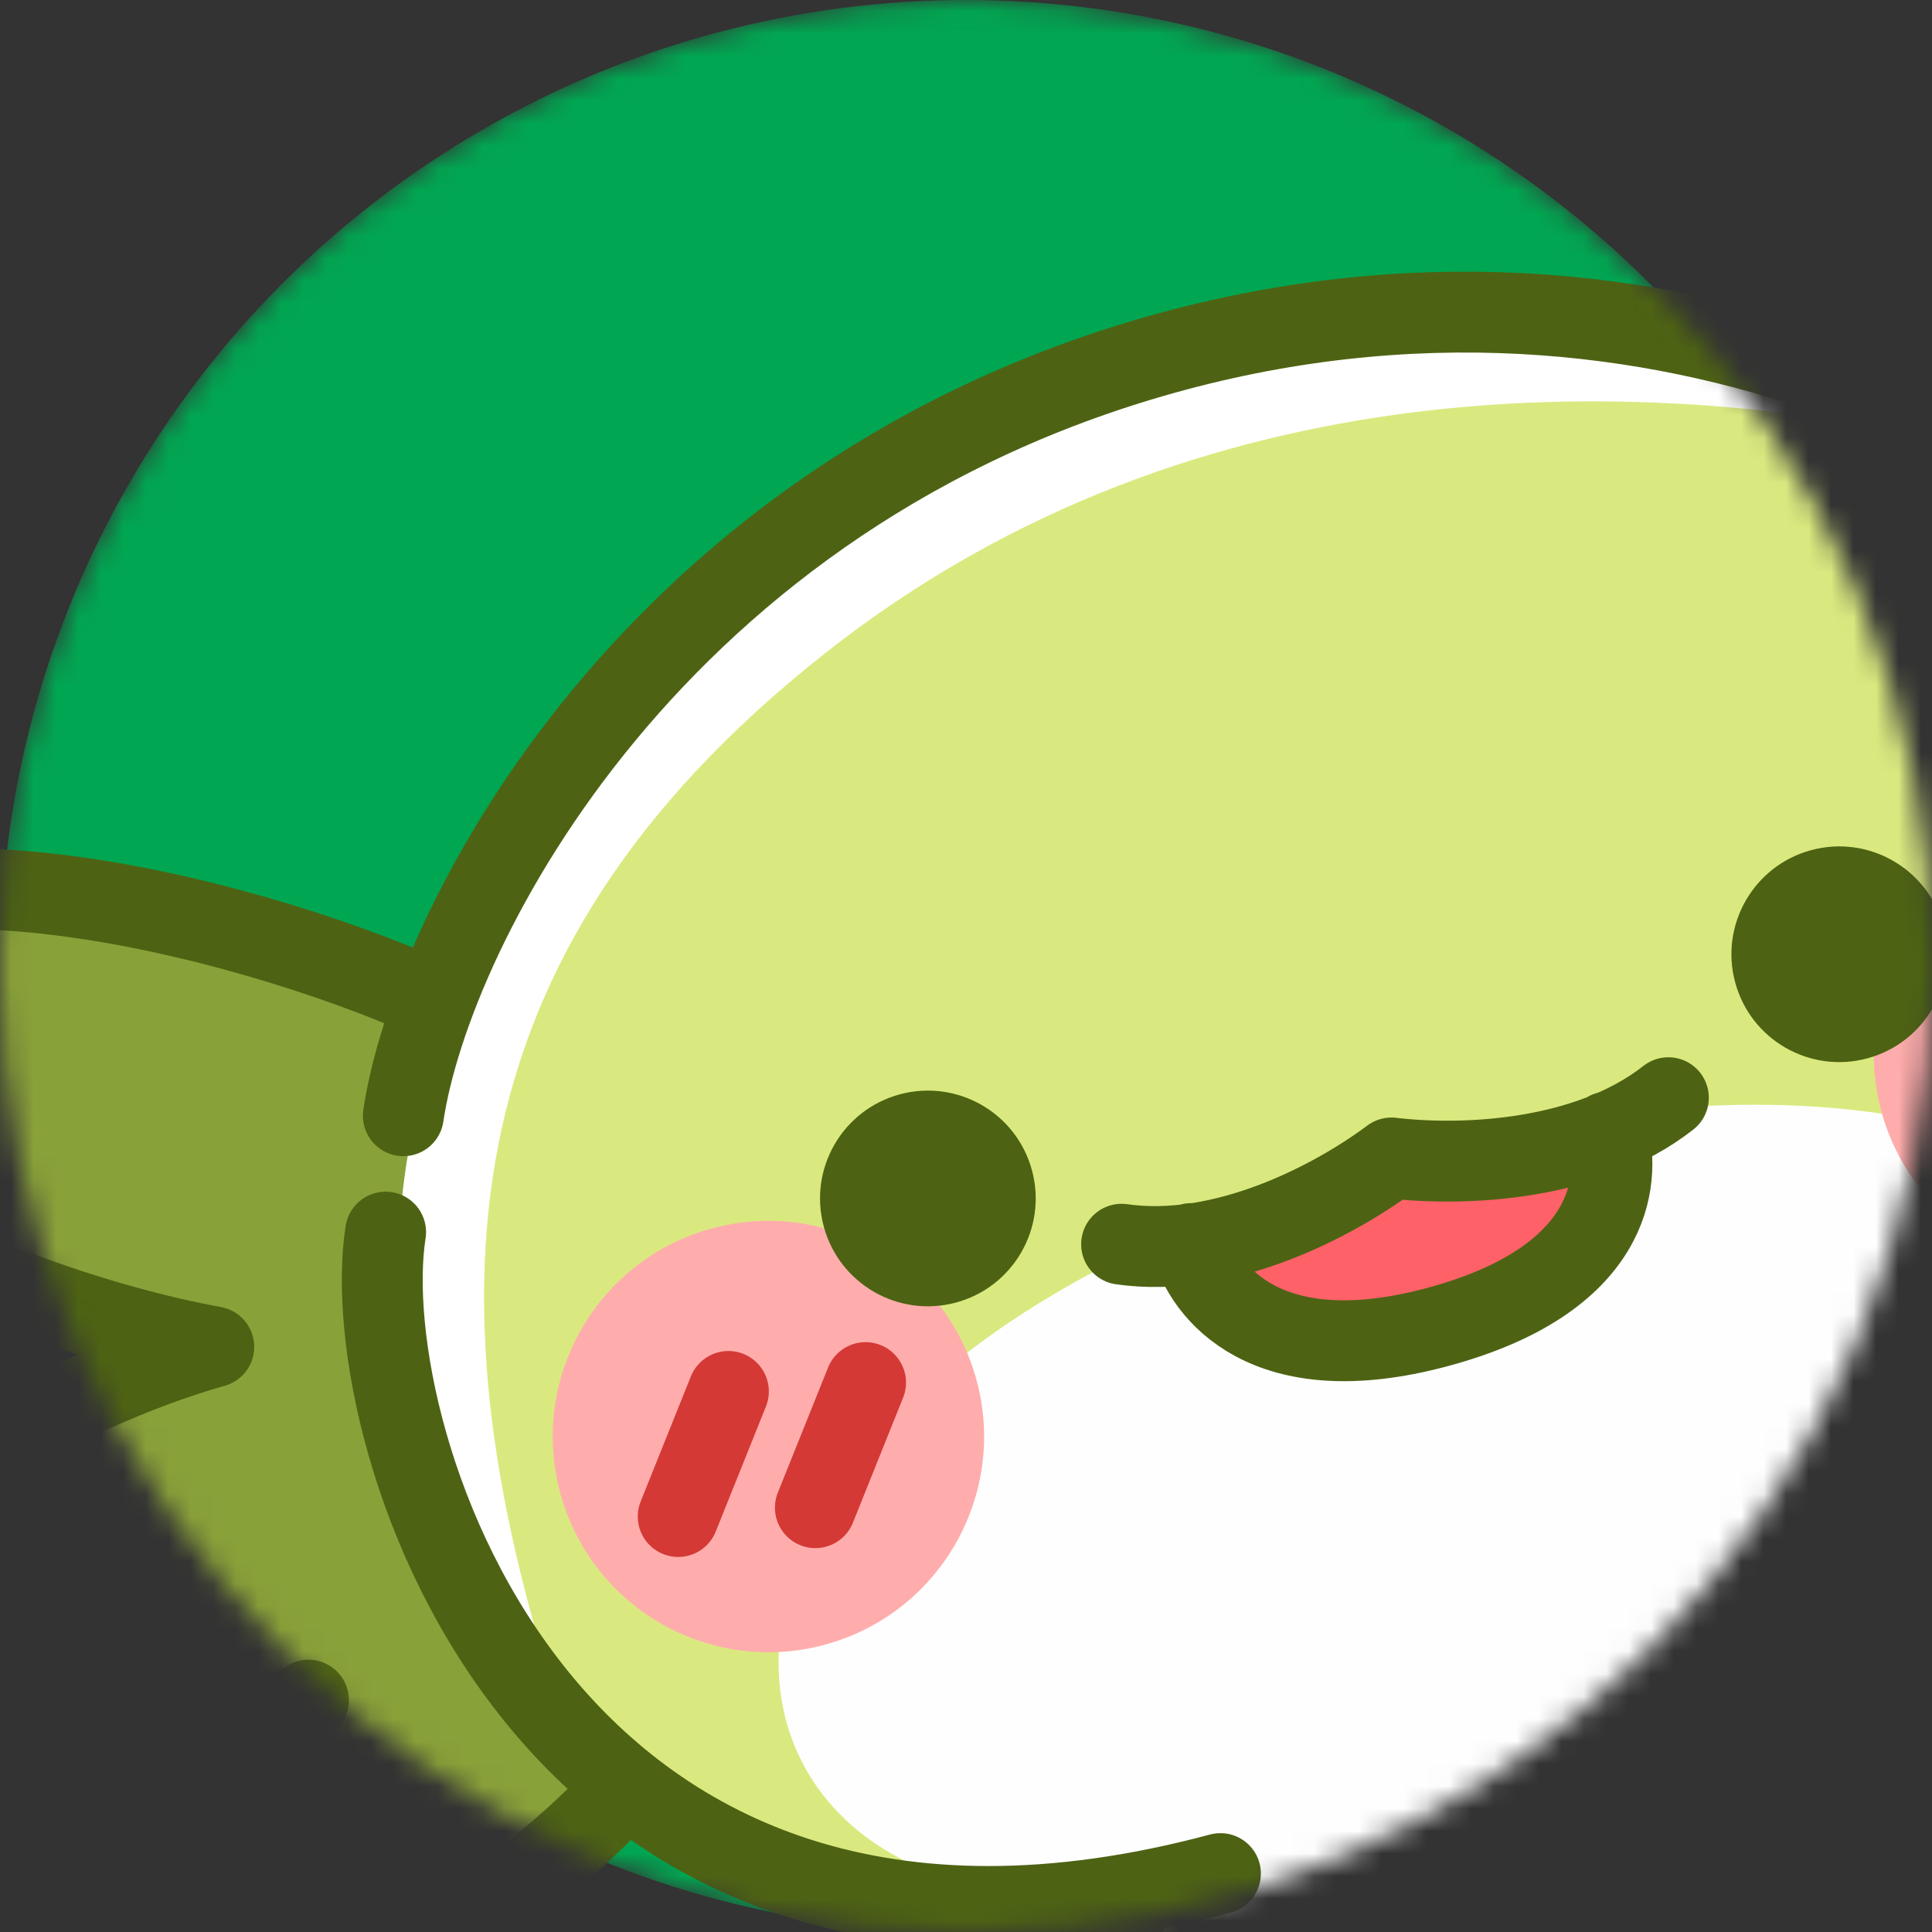 <svg width="86" height="86" viewBox="0 0 86 86" fill="none" xmlns="http://www.w3.org/2000/svg">
<rect x="0" y="0" width="86" height="86" fill="#333333" stroke="none"/>
<mask id="mask0_2296_8129" style="mask-type:alpha" maskUnits="userSpaceOnUse" x="0" y="0" width="86" height="86">
<circle cx="43" cy="43" r="43" fill="#FFA1CC"/>
</mask>
<g mask="url(#mask0_2296_8129)">
<circle cx="43" cy="43" r="43" fill="#01A652"/>
<path d="M95.974 105.837C138.205 103.52 138.398 82.933 133.216 72.929C122.718 87.666 97.588 87 86.335 84.825C67.062 99.887 84.731 105.109 95.974 105.837Z" fill="#DAE97F"/>
<path d="M92.818 79.632C88.317 74.34 85.084 76.392 84.03 78.079L86.739 85.999L101.907 86.755C122.334 85.995 131.106 76.322 132.94 71.581C133.71 67.086 127.322 66.581 122.651 74.797C117.979 83.013 115.019 77.494 110.427 77.007C106.753 76.618 104.561 78.456 103.924 79.423C102.098 81.698 97.32 84.924 92.818 79.632Z" fill="#89A139"/>
<path d="M87.136 85.888C98.724 88.379 124.107 89.025 132.94 71.686C138.352 83.098 136.908 105.521 90.008 105.173" stroke="#4D6313" stroke-width="3.6" stroke-linecap="round" stroke-linejoin="round"/>
<path d="M84.028 78.078C85.082 76.391 88.315 74.339 92.817 79.631C97.319 84.923 102.096 81.696 103.922 79.422C104.559 78.454 106.752 76.617 110.425 77.006C115.017 77.493 117.977 83.012 122.649 74.796C127.321 66.58 131.662 68.127 132.877 71.594" stroke="#4D6313" stroke-width="3.6" stroke-linecap="round" stroke-linejoin="round"/>
<path d="M90.939 -2.372C91.29 -1.214 91.397 1.281 89.017 1.997C86.041 2.892 85.553 4.533 85.947 6.278" stroke="#4D6313" stroke-width="3.6" stroke-linecap="round" stroke-linejoin="round"/>
<path d="M65.37 123.424C58.082 124.198 54.934 110.68 53.647 101.627C50.861 106.698 43.286 114.581 38.781 111.17C33.327 107.041 43.538 91.054 50.848 84.333L88.521 74.238C98.212 76.404 115.048 85.144 112.39 91.447C110.081 96.92 99.534 93.3 94.97 90.175C98.597 98.588 103.122 112.113 96.333 115.127C90.435 118.485 88.93 115.347 88.93 115.347L86.04 111.224C84.232 112.035 81.764 113.02 79.349 113.667C76.749 114.364 73.901 114.752 71.891 114.94L71.891 119.912C71.891 119.912 72.157 123.383 65.37 123.424Z" fill="#DAE97F"/>
<path d="M52.828 93.74C52.828 93.74 54.465 124.581 65.371 123.424C72.157 123.383 71.892 119.912 71.892 119.912L72.332 114.897M69.932 115.078C71.548 115.016 75.694 114.646 79.349 113.667C81.764 113.02 84.232 112.035 86.041 111.224M86.041 111.224C86.97 110.807 87.725 110.437 88.21 110.181M86.041 111.224L88.93 115.347C88.93 115.347 90.435 118.485 96.333 115.127C106.357 110.677 91.719 83.32 91.719 83.32" stroke="#4D6313" stroke-width="3.6" stroke-linecap="round" stroke-linejoin="round"/>
<path d="M50.848 84.333C43.538 91.054 33.327 107.041 38.781 111.17C43.517 114.756 50.643 106.749 53.033 101.761" stroke="#4D6313" stroke-width="3.6" stroke-linecap="round" stroke-linejoin="round"/>
<path d="M52.312 15.613C29.129 21.824 19.197 41.242 17.954 49.665L17.117 54.859C15.815 63.904 24.428 91.412 52.245 83.959L86.78 74.705C114.597 67.251 108.302 39.122 102.652 31.94L99.092 27.925C93.978 21.542 75.494 9.401 52.312 15.613Z" fill="#DAE97F"/>
<path d="M61.941 51.544C23.686 61.795 29.985 89.923 54.326 83.401C54.326 83.401 56.253 111.458 76.538 106.023C96.823 100.587 84.463 75.326 84.463 75.326C108.804 68.803 101.352 40.983 61.941 51.544Z" fill="#FEFEFF"/>
<path d="M36.674 29.119C19.61 42.62 18.969 58.089 25.044 76.492C11.549 58.214 19.62 42.14 24.39 34.275C45.227 8.64 72.017 14.079 82.986 18.886C73.759 17.373 53.738 15.619 36.674 29.119Z" fill="white"/>
<circle cx="34.204" cy="63.946" r="9.6" transform="rotate(-15 34.204 63.946)" fill="#FFADAC"/>
<path d="M32.424 61.938L30.189 67.506" stroke="#D43936" stroke-width="3.6" stroke-linecap="round" stroke-linejoin="round"/>
<path d="M38.53 61.544L36.295 67.112" stroke="#D43936" stroke-width="3.6" stroke-linecap="round" stroke-linejoin="round"/>
<circle cx="93.008" cy="46.947" r="9.6" transform="rotate(-15 93.008 46.947)" fill="#FFADAC"/>
<path d="M91.227 44.939L88.992 50.508" stroke="#D43936" stroke-width="3.6" stroke-linecap="round" stroke-linejoin="round"/>
<path d="M63.961 59.078C56.372 61.112 53.62 57.531 53.03 55.378C56.553 54.909 59.938 53.042 61.941 51.545C64.422 51.84 68.288 51.765 71.574 50.409C72.142 52.568 71.782 56.983 63.961 59.078Z" fill="#FF6168"/>
<path d="M53.024 55.355C53.6 57.506 56.345 61.119 63.961 59.078C71.809 56.975 72.144 52.537 71.568 50.386M61.939 51.545C65.148 51.927 70.674 51.689 74.265 48.863M61.942 51.544C59.352 53.48 54.449 56.036 49.926 55.385" stroke="#4D6313" stroke-width="3.6" stroke-linecap="round" stroke-linejoin="round"/>
<path d="M-10.678 43.557C-6.605 35.417 12.488 40.664 20.267 44.391C15.989 53.919 16.325 67.925 27.573 79.816C24.851 83.252 13.568 92.128 10.274 88.668C7.857 86.131 11.017 79.658 14.39 75.482C9.309 79.025 -1.754 80.94 -4.315 75.459C-8.105 67.35 4.19 61.432 10.174 59.745C0.687 57.798 -14.241 50.679 -10.678 43.557Z" fill="#89A139"/>
<g opacity="0.5">
<path d="M10.389 58.525C-3.118 53.889 -8.531 45.454 -9.471 42.105C-11.255 43.448 -13.406 47.396 -7.741 52.443C-2.075 57.49 6.759 58.794 10.389 58.525Z" fill="#89A139" style="mix-blend-mode:multiply"/>
</g>
<g opacity="0.5">
<path d="M13.424 74.483C1.253 77.745 -5.247 72.032 -4.13 69.248C-5.483 70.995 -6.705 76.715 -0.228 78.956C6.25 81.198 11.392 77.021 13.424 74.483Z" fill="#89A139" style="mix-blend-mode:multiply"/>
</g>
<g opacity="0.5">
<path d="M25.758 78.224C15.285 86.267 10.681 85.385 9.897 83.665L9.764 88.609L13.264 89.434L27.548 80.086L25.758 78.224Z" fill="#89A139" style="mix-blend-mode:multiply"/>
</g>
<path d="M19.08 44.434C10.956 40.803 -7.785 35.781 -12.178 44.003C-16.022 51.197 -0.43 58.131 9.516 59.953C3.203 61.728 -9.804 67.834 -5.933 75.917C-3.316 81.379 8.339 79.305 13.73 75.68C10.126 79.916 6.714 86.453 9.219 88.965C12.635 92.389 24.617 83.329 27.526 79.845" stroke="#4D6313" stroke-width="3.6" stroke-linecap="round" stroke-linejoin="round"/>
<path d="M17.165 54.846C15.744 63.923 24.189 91.476 54.326 83.4" stroke="#4D6313" stroke-width="3.6" stroke-linecap="round" stroke-linejoin="round"/>
<path d="M102.367 32.016C108.136 39.166 114.391 67.306 85.621 75.015" stroke="#4D6313" stroke-width="3.6" stroke-linecap="round" stroke-linejoin="round"/>
<path d="M17.954 49.665C19.197 41.241 29.129 21.824 52.312 15.612C75.494 9.4 93.978 21.541 99.092 27.924" stroke="#4D6313" stroke-width="3.6" stroke-linecap="round" stroke-linejoin="round"/>
<circle cx="41.303" cy="53.347" r="4.8" transform="rotate(-15 41.303 53.347)" fill="#4D6313"/>
<circle cx="81.872" cy="42.477" r="4.8" transform="rotate(-15 81.872 42.477)" fill="#4D6313"/>
</g>
</svg>

